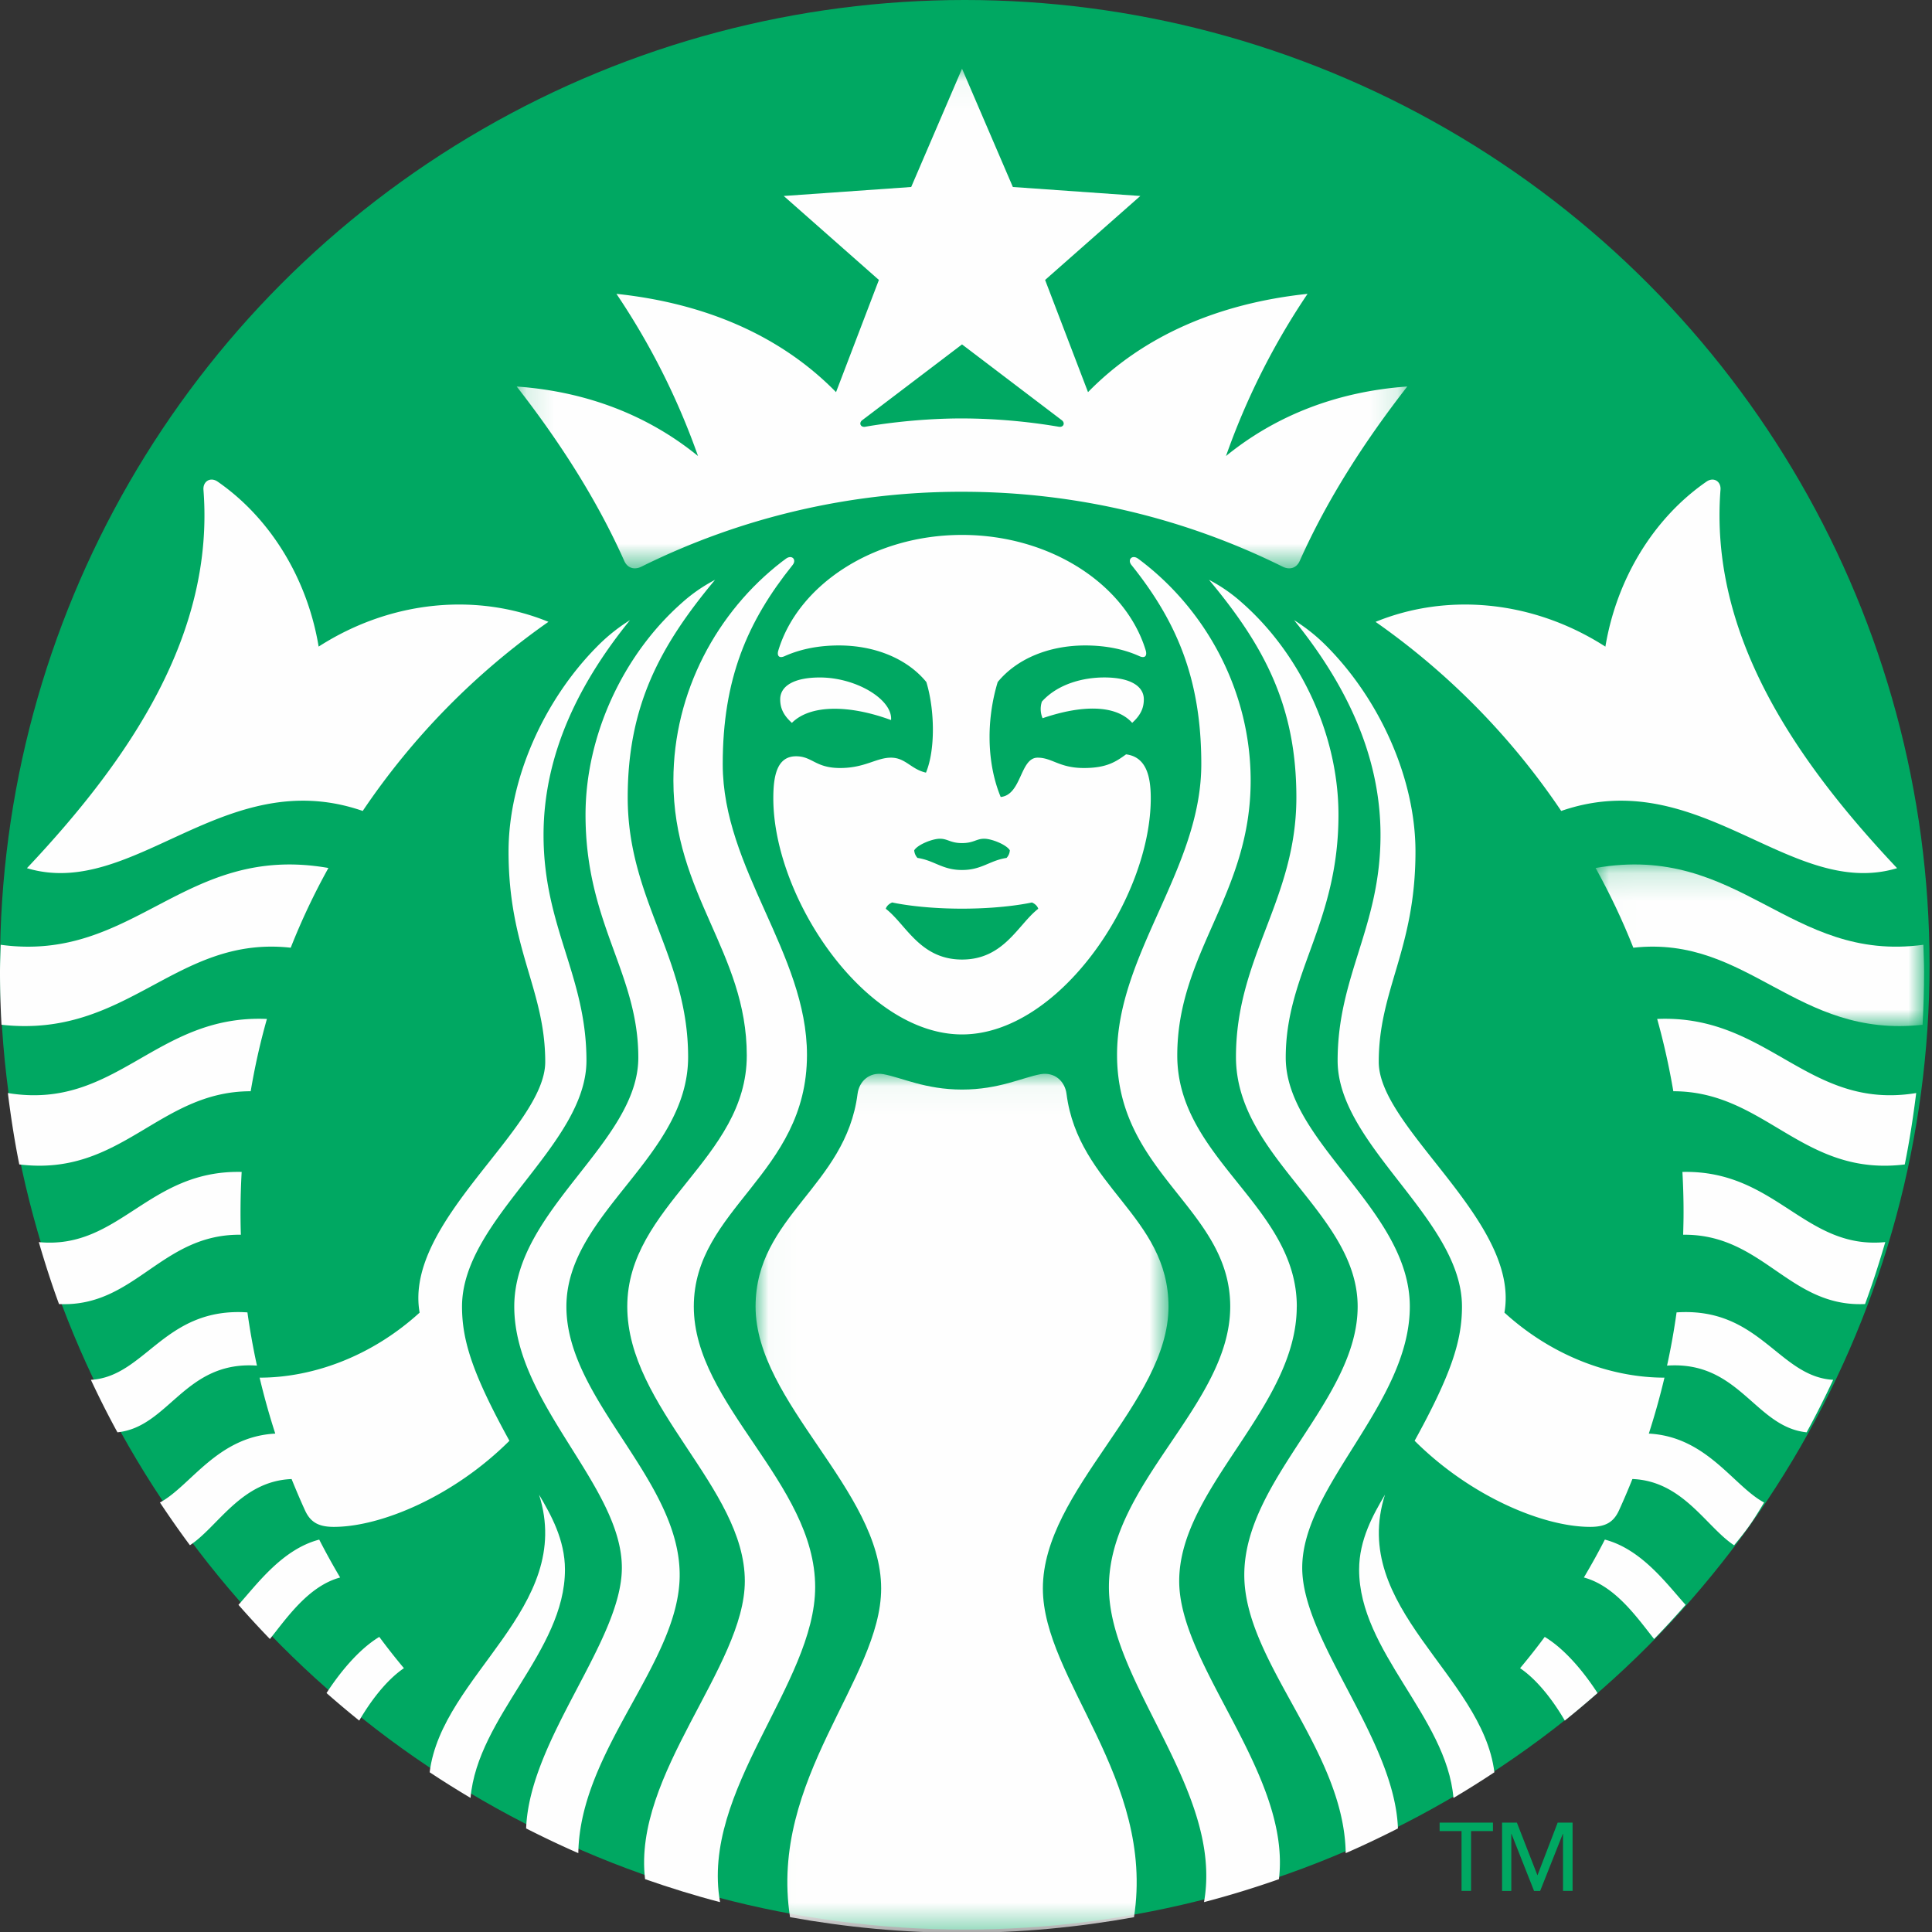 <svg xmlns="http://www.w3.org/2000/svg" xmlns:xlink="http://www.w3.org/1999/xlink" width="71" height="71" viewBox="0 0 71 71">
    <rect x="0" y="0" width="71" height="71" fill="#333333" stroke="none"/>
    <defs>
        <path id="a" d="M.025 31.61H15.2V.042H.025V31.61z"/>
        <path id="c" d="M12.08 6.102V.162H.01v5.94h12.07z"/>
        <path id="e" d="M32.867.043H.14v18.361h32.728z"/>
    </defs>
    <g fill="none" fill-rule="evenodd">
        <g>
            <circle cx="35.455" cy="35.455" r="35.455" fill="#00A862"/>
            <path fill="#FEFEFE" d="M29.957 58.324c0-3.825-4.46-6.706-4.46-10.308 0-3.602 4.159-4.858 4.159-9.248 0-3.723-3.096-6.844-3.096-10.684 0-3.124.894-5.233 2.568-7.32.158-.196-.025-.396-.249-.23-.05.036-.1.074-.15.112-2.363 1.824-3.982 4.768-3.982 8.04 0 4.198 2.697 6.303 2.697 10.103s-4.392 5.524-4.392 9.227c0 3.704 4.32 6.654 4.32 10.088 0 3.14-4.126 7.107-3.666 10.954.903.315 1.82.602 2.756.844-.724-4.095 3.495-8.03 3.495-11.578"/>
            <path fill="#FEFEFE" d="M20.815 48.015c0-3.434 4.473-5.485 4.473-9.17 0-3.688-2.22-5.777-2.22-9.541 0-3.35 1.177-5.56 3.21-7.995a5.877 5.877 0 0 0-1.21.837c-2.154 1.896-3.55 4.865-3.55 7.798 0 4.003 1.94 5.8 1.94 8.923 0 3.125-4.559 5.59-4.559 9.148 0 3.56 3.954 6.586 3.954 9.598 0 2.7-3.396 6.293-3.518 9.581.63.32 1.268.624 1.918.908.059-3.808 3.725-7.015 3.725-10.224 0-3.528-4.163-6.426-4.163-9.863"/>
            <path fill="#FEFEFE" d="M19.81 54.928c1.322 4.161-3.575 6.618-4.02 10.202.492.327.994.64 1.502.943.26-2.992 3.47-5.379 3.47-8.39 0-1.102-.518-2.021-.952-2.755M50.897 54.928c-.432.734-.95 1.653-.95 2.755 0 3.011 3.208 5.4 3.467 8.391.51-.303 1.011-.617 1.504-.944-.444-3.584-5.342-6.041-4.021-10.202"/>
            <g transform="translate(27.742 39.42)">
                <mask id="b" fill="#fff">
                    <use xlink:href="#a"/>
                </mask>
                <path fill="#FEFEFE" d="M15.2 8.596c0-3.325-3.314-4.413-3.748-7.818-.061-.464-.435-.809-.95-.723-.673.123-1.535.566-2.89.566C6.259.62 5.396.178 4.72.055c-.512-.086-.886.259-.947.723C3.339 4.183.025 5.27.025 8.596c0 3.528 4.615 6.746 4.615 10.359 0 3.33-4.131 6.99-3.349 12.08 2.053.371 4.163.575 6.322.575 2.158 0 4.267-.204 6.319-.574.782-5.091-3.349-8.75-3.349-12.081 0-3.613 4.617-6.83 4.617-10.359" mask="url(#b)"/>
            </g>
            <path fill="#FEFEFE" d="M12 62.219c.393.345.793.684 1.202 1.012.385-.664.974-1.473 1.642-1.926a23.994 23.994 0 0 1-.905-1.15c-.787.476-1.486 1.365-1.94 2.064M47.657 48.015c0-3.702-4.393-5.426-4.393-9.226 0-3.8 2.697-5.905 2.697-10.104 0-3.271-1.619-6.215-3.984-8.039-.05-.038-.098-.076-.15-.113-.222-.164-.404.035-.247.23 1.673 2.088 2.567 4.197 2.567 7.32 0 3.841-3.096 6.961-3.096 10.685 0 4.39 4.159 5.646 4.159 9.247 0 3.603-4.458 6.484-4.458 10.31 0 3.546 4.219 7.482 3.495 11.577A35.126 35.126 0 0 0 47 69.059c.462-3.848-3.665-7.816-3.665-10.955 0-3.434 4.32-6.384 4.32-10.089"/>
            <path fill="#FEFEFE" d="M51.81 48.015c0-3.558-4.56-6.023-4.56-9.148 0-3.124 1.938-4.92 1.938-8.923 0-2.933-1.393-5.902-3.549-7.798a5.856 5.856 0 0 0-1.208-.837c2.033 2.434 3.21 4.645 3.21 7.995 0 3.764-2.22 5.853-2.22 9.54 0 3.686 4.472 5.737 4.472 9.171 0 3.437-4.166 6.335-4.166 9.863 0 3.209 3.668 6.416 3.727 10.224.65-.283 1.29-.588 1.92-.908-.122-3.288-3.518-6.88-3.518-9.58 0-3.013 3.954-6.04 3.954-9.599M9.81 37.446c-4.096-.178-5.53 3.378-9.521 2.723.111.884.245 1.76.42 2.623 3.759.466 5.122-2.691 8.504-2.689.151-.902.35-1.789.596-2.657M11.731 56.58c-1.355.355-2.28 1.632-2.968 2.397.376.428.76.846 1.156 1.255.62-.772 1.416-1.945 2.581-2.26-.27-.456-.527-.92-.769-1.393M10.684 34.828c.399-1.012.863-1.99 1.385-2.93-5.306-.93-7.11 3.494-12.044 2.822-.009.334-.025.667-.025 1.004 0 .65.02 1.294.055 1.935 4.65.52 6.394-3.298 10.629-2.831M8.839 44.55c0-.497.015-.992.042-1.482-3.438-.08-4.487 2.865-7.455 2.579.225.768.468 1.53.743 2.277 2.795.127 3.749-2.583 6.683-2.548-.01-.274-.013-.548-.013-.825"/>
            <g transform="translate(58.628 31.606)">
                <mask id="d" fill="#fff">
                    <use xlink:href="#c"/>
                </mask>
                <path fill="#FEFEFE" d="M12.055 3.114C7.12 3.786 5.315-.64.01.292c.521.94.987 1.919 1.386 2.93 4.235-.467 5.977 3.351 10.63 2.831.034-.64.054-1.285.054-1.934 0-.337-.016-.67-.025-1.005" mask="url(#d)"/>
            </g>
            <path fill="#FEFEFE" d="M11.208 55.503c.2.44.502.609 1.06.609 1.727 0 4.4-1.117 6.453-3.164-1.337-2.43-1.742-3.664-1.742-4.932 0-3.216 4.573-5.92 4.573-9.04 0-3.121-1.577-4.907-1.577-8.29 0-3.047 1.38-5.678 3.176-7.896a6.57 6.57 0 0 0-1.212.973c-1.956 1.976-3.25 4.867-3.25 7.533 0 3.591 1.348 5.066 1.348 7.729 0 2.453-5.204 5.863-4.616 9.213-1.816 1.653-3.985 2.39-5.88 2.39.165.697.357 1.381.575 2.056-2.135.112-3.113 1.928-4.238 2.532.355.533.72 1.058 1.102 1.57 1.029-.674 1.879-2.36 3.736-2.432.156.386.319.77.492 1.149"/>
            <path fill="#FEFEFE" d="M9.443 50.186a26.342 26.342 0 0 1-.35-1.956c-3.052-.205-3.748 2.363-5.753 2.478.307.654.63 1.298.976 1.929 1.899-.196 2.471-2.637 5.127-2.451M29.102 26.565c.686-.688 2.138-.659 3.644-.103.065-.75-1.276-1.565-2.616-1.565-.975 0-1.458.327-1.458.802 0 .306.103.573.43.866M40.579 24.896c-.786 0-1.709.242-2.29.887a.87.87 0 0 0 .025.611c1.427-.488 2.687-.507 3.293.17.324-.292.428-.558.428-.865 0-.475-.482-.803-1.456-.803"/>
            <path fill="#FEFEFE" d="M37.111 31.25a.452.452 0 0 1-.12.278c-.627.096-.911.444-1.637.444-.727 0-1.008-.348-1.637-.444a.46.46 0 0 1-.12-.278c.117-.205.66-.425.94-.427.292-.002.388.16.817.16.43 0 .526-.162.818-.16.28.002.822.222.94.427m.809 1.915s.183.067.234.232c-.74.571-1.255 1.866-2.8 1.866-1.548 0-2.06-1.295-2.803-1.866.05-.165.236-.232.236-.232s.97.228 2.566.228c1.596 0 2.567-.228 2.567-.228m4.185-9.259c-.721-2.394-3.47-4.248-6.752-4.248-3.281 0-6.03 1.854-6.751 4.248-.056.184.02.303.232.207.59-.264 1.262-.393 1.993-.393 1.339 0 2.518.493 3.215 1.345.31 1.017.335 2.49-.014 3.329-.55-.123-.75-.55-1.287-.55-.539 0-.955.38-1.868.38-.913 0-1.02-.431-1.619-.431-.706 0-.836.726-.836 1.545 0 3.651 3.36 8.677 6.935 8.677 3.576 0 6.936-5.026 6.936-8.677 0-.82-.169-1.52-.907-1.616-.367.264-.704.502-1.548.502-.913 0-1.164-.38-1.703-.38-.649 0-.583 1.368-1.357 1.445-.511-1.234-.538-2.814-.11-4.224.697-.852 1.877-1.345 3.216-1.345.729 0 1.408.129 1.99.393.214.096.288-.023.235-.207"/>
            <g transform="translate(18.85 2.482)">
                <mask id="f" fill="#fff">
                    <use xlink:href="#e"/>
                </mask>
                <path fill="#FEFEFE" d="M12.839 12.958c.122-.09 3.665-2.783 3.665-2.783l3.663 2.783c.138.102.07.274-.107.243a21.634 21.634 0 0 0-3.556-.306c-1.751 0-3.245.25-3.556.306-.176.03-.245-.141-.11-.243m-8.746 5.174c.115.258.363.343.631.21a26.443 26.443 0 0 1 11.781-2.752c4.23 0 8.23.992 11.78 2.752.27.133.515.048.63-.21 1.02-2.285 2.398-4.414 3.953-6.41-2.591.184-4.843 1.073-6.662 2.554a26.226 26.226 0 0 1 2.997-5.959c-3.296.349-6.056 1.555-8.068 3.612l-1.577-4.123 3.499-3.086-4.684-.33L16.504.042 14.636 4.39l-4.684.33 3.497 3.086-1.575 4.123C9.86 9.872 7.102 8.666 3.804 8.317a26.304 26.304 0 0 1 2.998 5.96c-1.82-1.482-4.07-2.37-6.663-2.554 1.554 1.995 2.933 4.124 3.953 6.409" mask="url(#f)"/>
            </g>
            <path fill="#FEFEFE" d="M57.374 29.802c5.085-1.76 8.422 3.28 12.343 2.103-3.804-4.032-6.896-8.621-6.49-13.904.028-.31-.252-.486-.517-.3-1.937 1.34-3.295 3.56-3.713 6.062-2.693-1.728-5.843-1.973-8.446-.91a26.639 26.639 0 0 1 6.823 6.949M13.33 29.802a26.68 26.68 0 0 1 6.825-6.95c-2.6-1.062-5.752-.817-8.445.91-.416-2.5-1.774-4.72-3.711-6.062-.267-.185-.545-.01-.522.301.41 5.283-2.684 9.872-6.487 13.904 3.92 1.176 7.258-3.863 12.34-2.103M61.168 50.628c-1.897 0-4.065-.737-5.881-2.39.587-3.35-4.619-6.76-4.619-9.213 0-2.663 1.35-4.138 1.35-7.73 0-2.665-1.296-5.556-3.249-7.532a6.573 6.573 0 0 0-1.212-.973c1.795 2.218 3.176 4.85 3.176 7.897 0 3.382-1.576 5.168-1.576 8.29 0 3.12 4.57 5.823 4.57 9.039 0 1.268-.404 2.503-1.74 4.932 2.053 2.047 4.727 3.164 6.452 3.164.56 0 .86-.169 1.06-.61.173-.379.336-.761.491-1.149 1.857.073 2.709 1.76 3.737 2.435.467-.568.65-.813 1.102-1.572-1.127-.603-2.103-2.42-4.236-2.532.218-.675.41-1.359.575-2.056M56.768 60.155c-.29.393-.593.776-.906 1.15.67.453 1.26 1.263 1.644 1.926.408-.328.808-.666 1.202-1.012-.451-.698-1.153-1.588-1.94-2.064M58.977 56.58c-.241.472-.5.936-.77 1.392 1.165.315 1.964 1.49 2.581 2.26.396-.408.782-.827 1.157-1.255-.69-.765-1.615-2.042-2.968-2.398M60.9 37.446c.243.868.44 1.755.594 2.657 3.384-.002 4.745 3.155 8.505 2.69.175-.863.31-1.74.42-2.624-3.992.655-5.427-2.9-9.52-2.723M61.828 43.068c.027.49.042.985.042 1.482 0 .278-.008.552-.015.826 2.934-.034 3.89 2.673 6.684 2.547.276-.746.519-1.508.744-2.277-2.968.289-4.017-2.658-7.455-2.578"/>
            <path fill="#FEFEFE" d="M61.613 48.23a25.28 25.28 0 0 1-.35 1.956c2.66-.186 3.229 2.256 5.13 2.451.345-.63.668-1.275.975-1.929-2.008-.114-2.7-2.683-5.755-2.478"/>
        </g>
        <path fill="#00A862" fill-rule="nonzero" d="M54.061 69.49h-.35v-2.2h-.806v-.31h1.96v.31h-.804v2.2zm2.436-.58h.007l.74-1.93h.547v2.51h-.351v-2.098h-.007l-.833 2.099h-.224l-.83-2.099h-.006v2.099h-.34v-2.51h.545l.752 1.928z"/>
    </g>
</svg>

